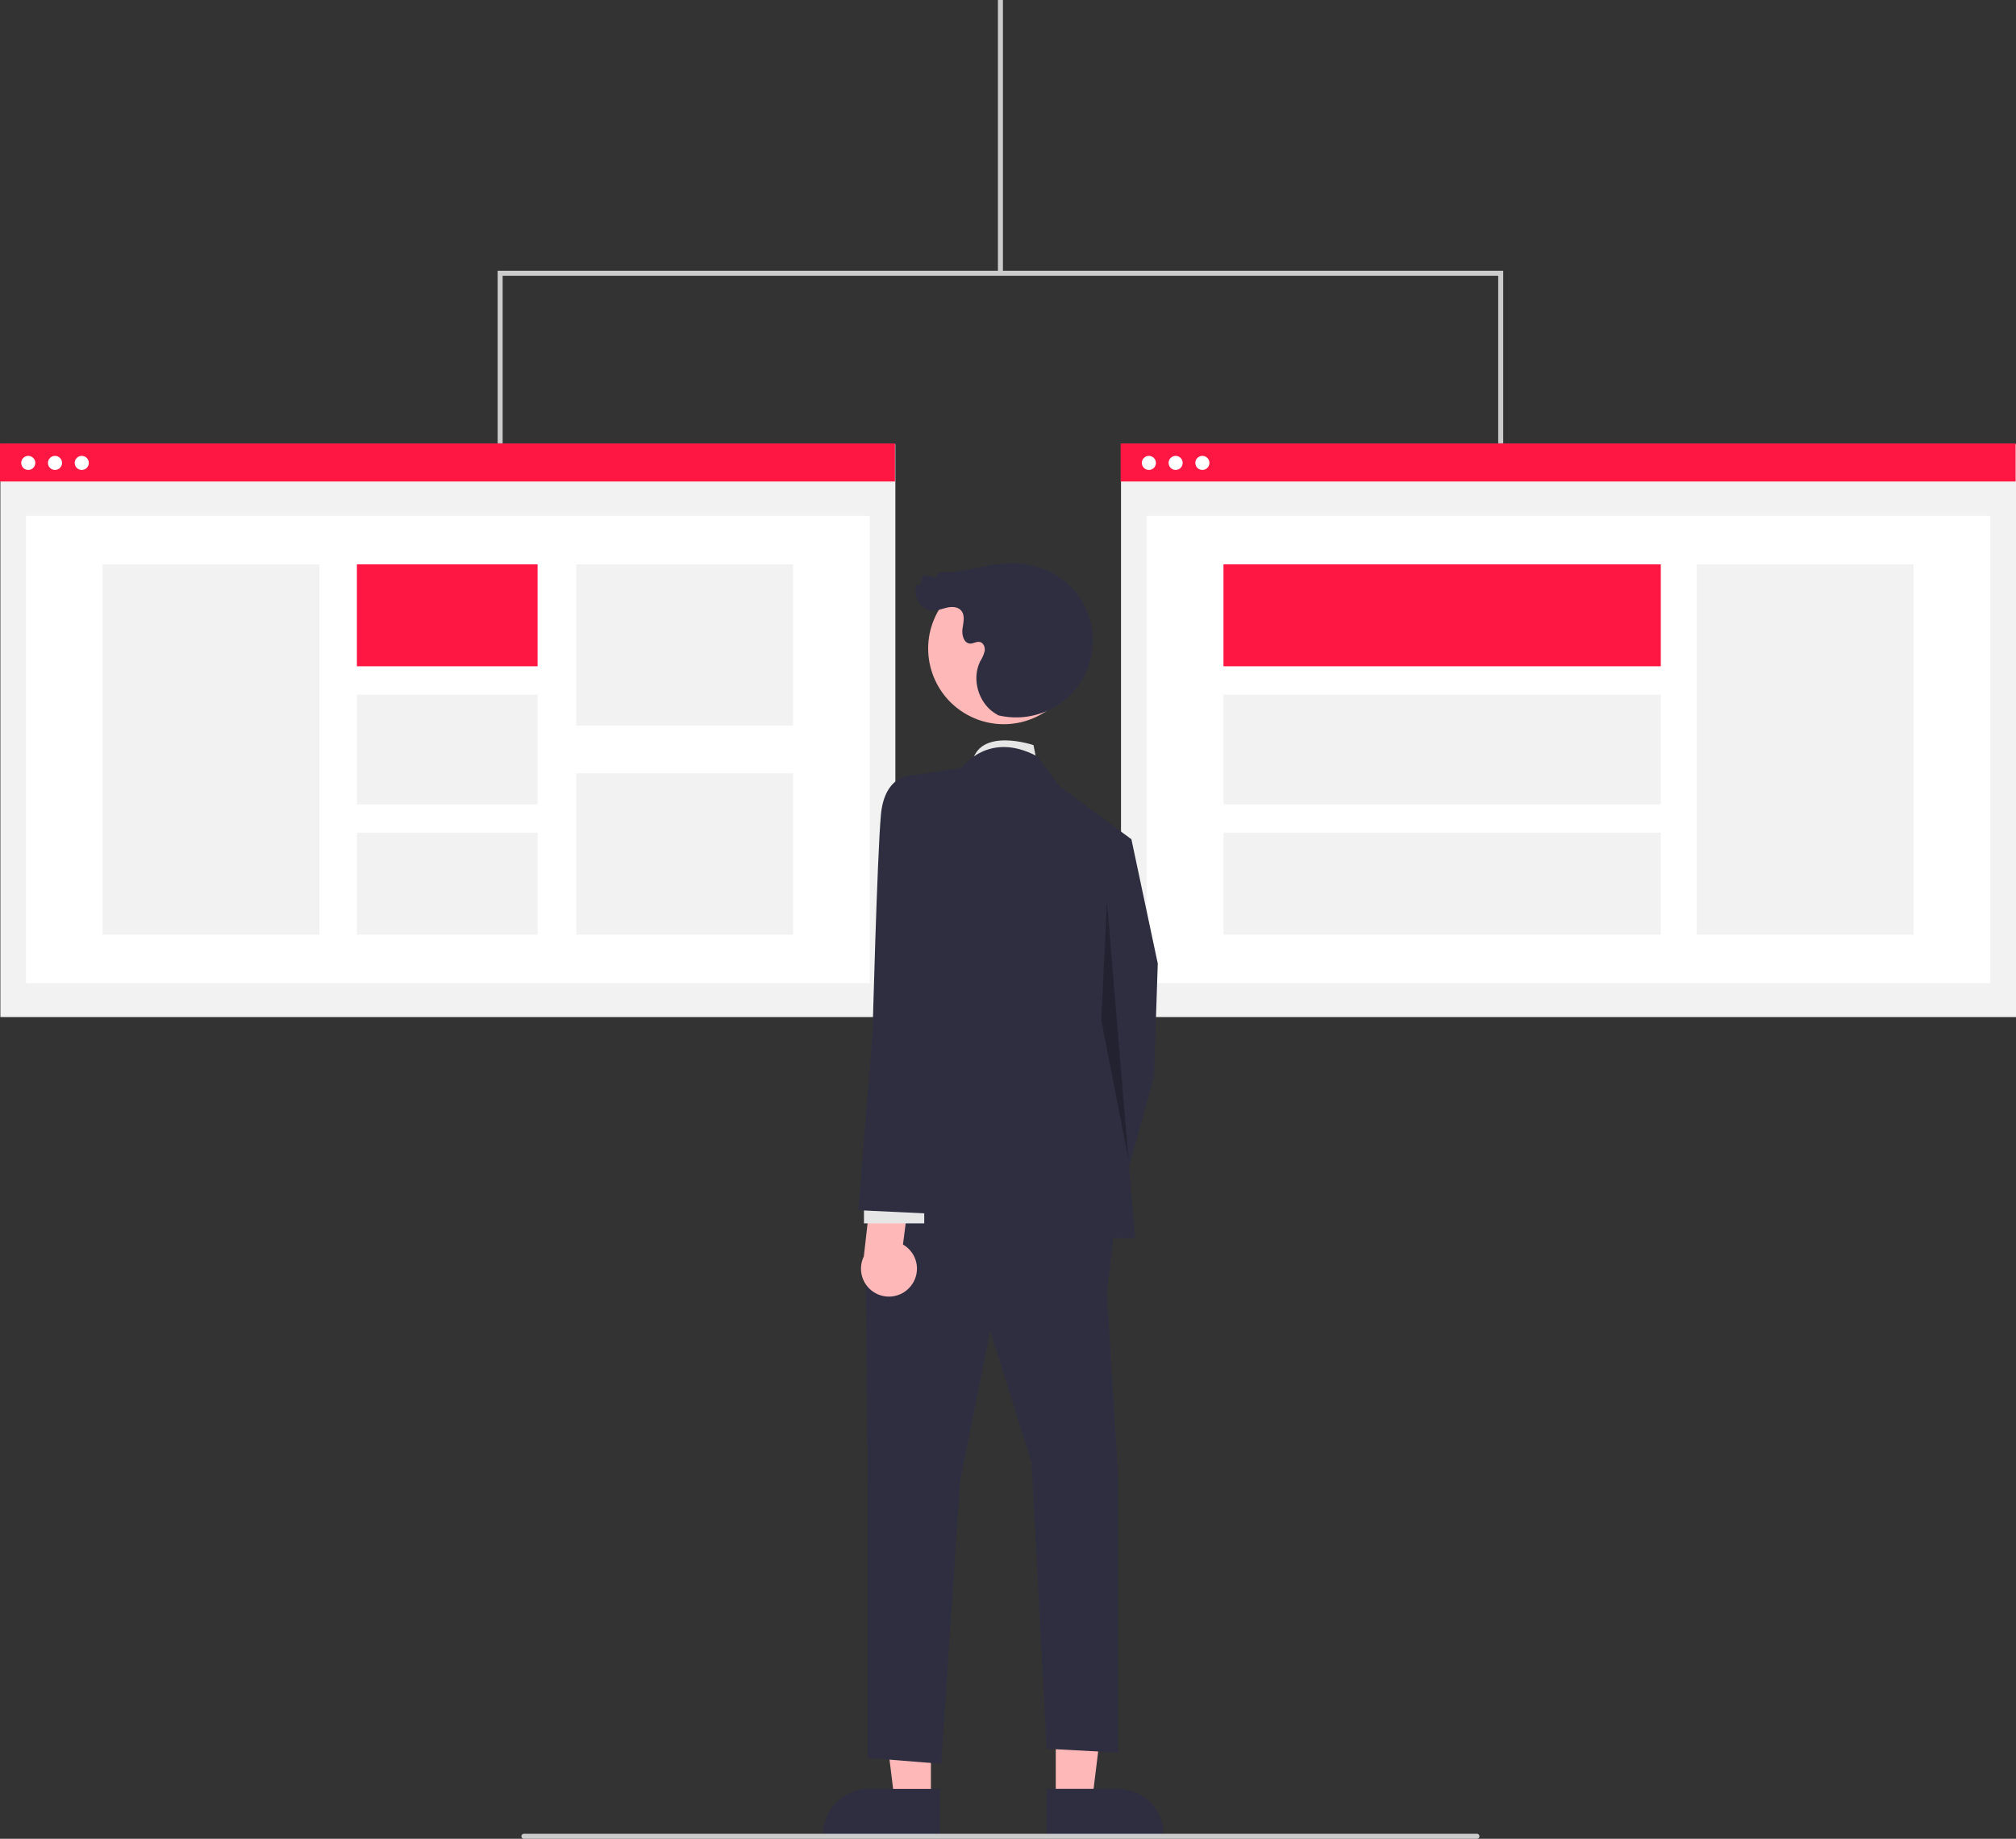 <svg viewBox="0 0 805.947 735.268" height="735.268" width="805.947" xmlns:xlink="http://www.w3.org/1999/xlink" xmlns="http://www.w3.org/2000/svg"><rect x="0" y="0" width="805.947" height="735.268" fill="#333333" stroke="none"/><rect fill="#f2f2f2" height="229.148" width="357.795" y="177.534" x="0.153"></rect><rect fill="#fff" height="186.85" width="337.333" y="206.275" x="10.384"></rect><rect fill="#ff1744" height="15.2" width="357.795" y="177.331"></rect><circle fill="#fff" r="2.817" cy="185.102" cx="11.296"></circle><circle fill="#fff" r="2.817" cy="185.102" cx="21.989"></circle><circle fill="#fff" r="2.817" cy="185.102" cx="32.683"></circle><rect fill="#f2f2f2" height="148.076" width="86.679" y="225.662" x="41.035"></rect><rect fill="#ff1744" height="40.76" width="72.232" y="225.662" x="142.676"></rect><rect fill="#f2f2f2" height="43.855" width="72.232" y="277.772" x="142.676"></rect><rect fill="#f2f2f2" height="40.76" width="72.232" y="332.978" x="142.676"></rect><rect fill="#f2f2f2" height="64.531" width="86.679" y="225.662" x="230.387"></rect><rect fill="#f2f2f2" height="64.531" width="86.679" y="309.207" x="230.387"></rect><rect fill="#f2f2f2" height="229.148" width="357.795" y="177.534" x="448.153"></rect><rect fill="#fff" height="186.85" width="337.333" y="206.275" x="458.384"></rect><rect fill="#ff1744" height="15.2" width="357.795" y="177.331" x="448"></rect><circle fill="#fff" r="2.817" cy="185.102" cx="459.296"></circle><circle fill="#fff" r="2.817" cy="185.102" cx="469.989"></circle><circle fill="#fff" r="2.817" cy="185.102" cx="480.683"></circle><rect fill="#f2f2f2" height="148.076" width="86.679" y="225.662" x="678.308"></rect><rect fill="#ff1744" height="40.76" width="174.834" y="225.659" x="489.113"></rect><rect fill="#f2f2f2" height="43.855" width="174.834" y="277.77" x="489.113"></rect><rect fill="#f2f2f2" height="40.76" width="174.834" y="332.976" x="489.113"></rect><rect fill="#ccc" height="109.268" width="2" x="398.947"></rect><polygon fill="#ccc" points="600.947 177.268 598.947 177.268 598.947 110.268 200.947 110.268 200.947 177.268 198.947 177.268 198.947 108.268 600.947 108.268 600.947 177.268"></polygon><path fill="#e6e6e6" transform="translate(-197.026 -82.366)" d="M611.689,387.834l-1.506-7.529s-22.149-7.529-24.627,7.529Z"></path><polygon fill="#ffb8b8" points="372.154 720.046 357.633 720.045 350.725 664.036 372.156 664.037 372.154 720.046"></polygon><path fill="#2f2e41" transform="translate(-197.026 -82.366)" d="M572.883,816.488,526.062,816.486v-.592A18.225,18.225,0,0,1,544.286,797.67h.001l28.597.001Z"></path><polygon fill="#ffb8b8" points="422.075 720.046 436.596 720.045 443.504 664.036 422.073 664.037 422.075 720.046"></polygon><path fill="#2f2e41" transform="translate(-197.026 -82.366)" d="M615.398,797.671l28.597-.001h.001a18.225,18.225,0,0,1,18.224,18.224v.592l-46.821.002Z"></path><polygon fill="#2f2e41" points="435.745 337.091 452.309 335.585 462.85 385.279 461.344 430.455 444.78 490.69 422.192 477.137 434.239 415.396 435.745 337.091"></polygon><polygon fill="#2f2e41" points="446.229 485.419 442.521 517.042 447.039 590.83 447.039 700.788 418.427 699.253 412.404 584.806 395.839 532.101 383.792 592.336 376.263 705.276 346.898 702.922 346.898 591.939 346.145 511.019 356.686 479.396 446.229 485.419"></polygon><path fill="#2f2e41" transform="translate(-197.026 -82.366)" d="M581.571,389.34s10.541-15.059,30.117-4.518l9.035,12.047,28.612,21.082L643.312,488.727l7.529,88.846-106.917-1.506,18.07-88.846V392.351Z"></path><polygon opacity="0.25" points="442.521 360.58 451.155 463.818 440.262 407.867 442.521 360.58"></polygon><path fill="#ffb8b8" transform="translate(-197.026 -82.366)" d="M561.008,596.772a11.106,11.106,0,0,0-2.994-16.765l3.219-25.175-14.822-5.688-4.047,35.616a11.167,11.167,0,0,0,18.643,12.012Z"></path><rect fill="#e6e6e6" transform="translate(911.905 1050.193) rotate(-180)" height="10.541" width="24.094" y="561.009" x="542.419"></rect><path fill="#2f2e41" transform="translate(-197.026 -82.366)" d="M577.807,405.151l-15.812-12.8s-11.294-.753-12.8,15.812-3.338,87.34-3.338,87.34L540.16,566.279l31.623,1.506,6.023-76.604Z"></path><circle fill="#ffb8b8" transform="translate(-185.523 620.444) rotate(-61.337)" r="30.239" cy="341.707" cx="598.33"></circle><path fill="#2f2e41" transform="translate(-197.026 -82.366)" d="M596.071,368.381a30.673,30.673,0,0,0,20.068-57.652,35.868,35.868,0,0,0-16.936-3.039c-9.044.475-17.834,3.818-26.887,3.572l-1.312,2.109-4.945-1.199-1.06,3.926-1.303-.045c-2.333,4.336,1.421,10.544,6.345,10.491,1.949-.021,3.793-.833,5.699-1.241s4.151-.307,5.465,1.133c1.708,1.871.965,4.791.608,7.299s.533,5.887,3.066,5.969c1.294.042,2.524-.886,3.795-.642,1.48.284,2.229,2.072,2.013,3.564a14.18,14.18,0,0,1-1.771,4.135c-3.671,7.327-.571,17.295,6.607,21.248"></path><path fill="#ccc" transform="translate(-197.026 -82.366)" d="M787.474,817.634h-381a1,1,0,0,1,0-2h381a1,1,0,0,1,0,2Z"></path></svg>